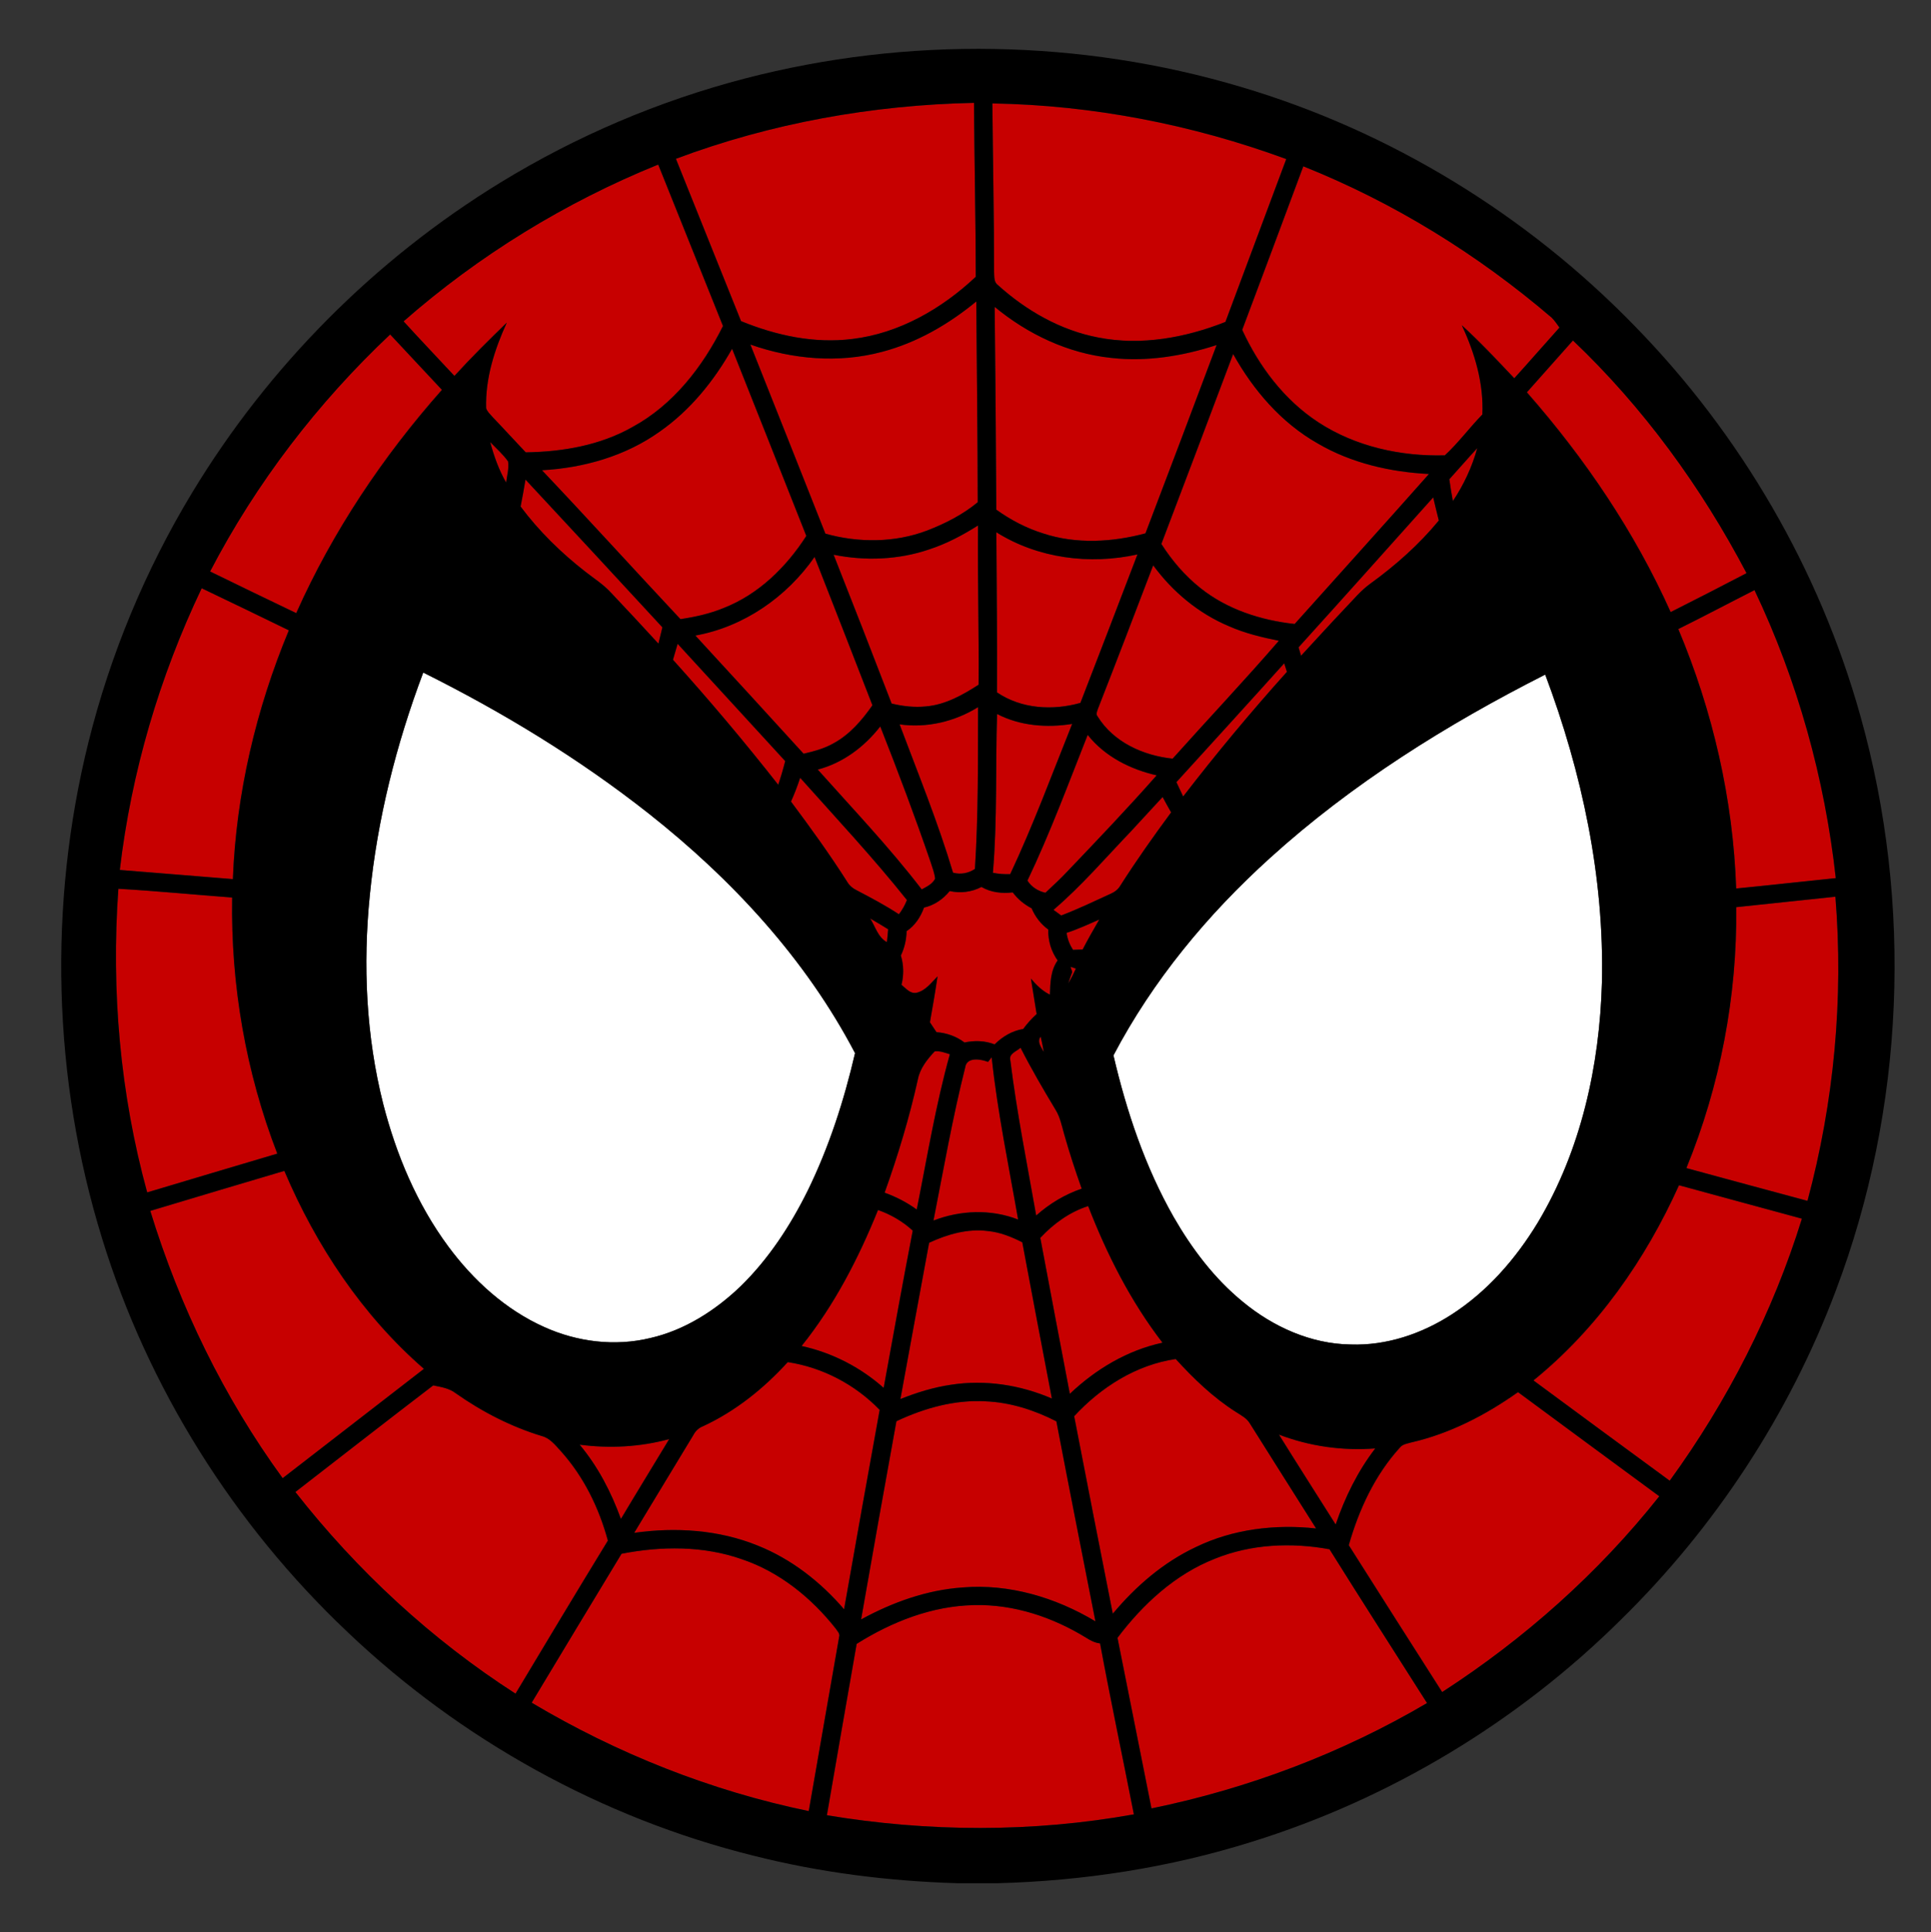 <?xml version="1.0" encoding="utf-8"?>
<!-- Generator: Adobe Illustrator 16.0.0, SVG Export Plug-In . SVG Version: 6.00 Build 0)  -->
<!DOCTYPE svg PUBLIC "-//W3C//DTD SVG 1.1//EN" "http://www.w3.org/Graphics/SVG/1.1/DTD/svg11.dtd">
<svg version="1.1" id="Layer_1" xmlns="http://www.w3.org/2000/svg" xmlns:xlink="http://www.w3.org/1999/xlink" x="0px" y="0px"
	 width="428.563px" height="428.747px" viewBox="0 0 428.563 428.747" enable-background="new 0 0 428.563 428.747"
	 xml:space="preserve">
<rect x="0" y="0" width="428.563" height="428.747" fill="#333333" stroke="none"/>
<g>
	<defs>
		<rect id="SVGID_1_" width="428.563" height="428.747"/>
	</defs>
	<clipPath id="SVGID_2_">
		<use xlink:href="#SVGID_1_"  overflow="visible"/>
	</clipPath>
	<path clip-path="url(#SVGID_2_)" fill="#FFFFFF" d="M93.933,149.248c17.639,8.786,34.579,19.092,50.065,31.305
		c18.444,14.558,34.818,32.222,45.767,53.15c-2.433,10.488-5.757,20.81-10.495,30.499c-3.855,7.785-8.689,15.18-14.931,21.273
		c-5.614,5.365-12.411,9.726-20.05,11.463c-7.817,1.888-16.19,0.857-23.487-2.446c-8.593-3.841-15.757-10.377-21.316-17.895
		c-6.94-9.383-11.534-20.326-14.431-31.585c-3.819-15.099-4.533-30.871-2.983-46.332C83.74,181.761,87.947,165.143,93.933,149.248"
		/>
	<path clip-path="url(#SVGID_2_)" fill="#FFFFFF" d="M281.863,190.399c18.205-16.501,39.214-29.622,61.08-40.703
		c8.179,21.769,13.136,44.966,12.59,68.295c-0.51,18.521-4.65,37.302-14.237,53.313c-4.891,8.067-11.274,15.39-19.271,20.494
		c-6.588,4.223-14.37,6.838-22.248,6.563c-8.807-0.112-17.236-3.921-23.946-9.476c-6.318-5.159-11.301-11.773-15.349-18.811
		c-6.344-11.153-10.454-23.421-13.361-35.874C255.843,217.594,267.983,202.954,281.863,190.399"/>
</g>
<g>
	<defs>
		<rect id="SVGID_3_" width="428.563" height="428.747"/>
	</defs>
	<clipPath id="SVGID_4_">
		<use xlink:href="#SVGID_3_"  overflow="visible"/>
	</clipPath>
	<path clip-path="url(#SVGID_4_)" fill="#C70000" d="M150.01,35.242c21.122-7.924,43.625-11.953,66.159-12.422
		c0.087,12.865,0.372,25.726,0.398,38.591c-7.527,7.094-16.996,12.555-27.389,13.81c-8.419,1.07-16.935-0.775-24.711-3.962
		C159.643,59.255,154.844,47.241,150.01,35.242"/>
	<path clip-path="url(#SVGID_4_)" fill="#C70000" d="M220.248,22.948c22.233,0.382,44.359,4.681,65.221,12.351
		c-4.492,12.049-9.012,24.088-13.503,36.138c-8.894,3.514-18.73,5.324-28.22,3.458c-8.368-1.592-15.997-5.977-22.269-11.637
		c-0.913-0.647-0.786-1.831-0.852-2.815C220.62,47.945,220.355,35.447,220.248,22.948"/>
	<path clip-path="url(#SVGID_4_)" fill="#C70000" d="M89.568,71.31c16.71-14.655,35.915-26.44,56.511-34.792
		c4.793,11.942,9.596,23.879,14.374,35.827c-4.523,9.077-11.07,17.522-20.116,22.427c-7.175,4.064-15.497,5.487-23.656,5.609
		c-2.504-2.626-4.936-5.319-7.45-7.934c-0.495-0.587-1.127-1.127-1.341-1.887c-0.194-6.609,1.876-13.024,4.589-18.97
		c-3.967,3.85-7.904,7.736-11.626,11.831C97.094,79.382,93.285,75.39,89.568,71.31"/>
	<path clip-path="url(#SVGID_4_)" fill="#C70000" d="M289.257,36.91c20.066,8.016,38.688,19.53,55.099,33.563
		c0.678,0.653,1.193,1.459,1.749,2.219c-3.36,3.733-6.645,7.531-10.025,11.249c-3.789-4.013-7.567-8.052-11.651-11.769
		c2.892,6.18,4.88,12.916,4.568,19.801c-2.866,2.932-5.318,6.292-8.327,9.071c-9.77,0.265-19.847-1.948-28.098-7.353
		c-7.536-4.931-13.135-12.376-16.873-20.494C280.236,61.106,284.766,49.015,289.257,36.91"/>
	<path clip-path="url(#SVGID_4_)" fill="#C70000" d="M195.716,78.086c7.75-2.019,14.813-6.124,20.963-11.188
		c0.097,14.85,0.306,29.709,0.316,44.548c-3.304,2.744-7.231,4.737-11.229,6.282c-7.195,2.733-15.216,2.754-22.579,0.694
		c-5.528-13.998-11.091-27.985-16.655-41.968C175.839,79.733,186.114,80.657,195.716,78.086"/>
	<path clip-path="url(#SVGID_4_)" fill="#C70000" d="M220.758,68.102c7.317,6.058,16.268,10.311,25.777,11.311
		c7.919,0.912,15.946-0.388,23.482-2.846c-5.222,13.947-10.494,27.868-15.792,41.784c-7.374,1.978-15.354,2.442-22.688,0.025
		c-3.737-1.163-7.246-3.003-10.423-5.283C221.049,98.096,220.911,83.099,220.758,68.102"/>
	<path clip-path="url(#SVGID_4_)" fill="#C70000" d="M46.632,126.815c10.204-19.627,23.865-37.429,39.958-52.594
		c3.82,4.105,7.649,8.205,11.489,12.289c-13.125,14.808-24.257,31.458-32.335,49.545C59.37,132.985,52.981,129.937,46.632,126.815"
		/>
	<path clip-path="url(#SVGID_4_)" fill="#C70000" d="M338.879,87.056c3.411-3.834,6.812-7.669,10.224-11.499
		c15.64,14.87,28.495,32.559,38.521,51.636c-5.594,2.911-11.203,5.803-16.838,8.633C362.81,118.014,351.739,101.696,338.879,87.056"
		/>
	<path clip-path="url(#SVGID_4_)" fill="#C70000" d="M146.416,95.781c6.751-4.712,12.044-11.249,16.062-18.383
		c5.498,13.84,11,27.679,16.472,41.529c-4.437,6.909-10.592,12.962-18.338,15.991c-3.064,1.27-6.323,1.989-9.596,2.473
		c-10.281-10.973-20.382-22.12-30.729-33.038C129.537,103.843,138.817,101.208,146.416,95.781"/>
	<path clip-path="url(#SVGID_4_)" fill="#C70000" d="M273.685,78.566c4.481,8.031,10.692,15.272,18.771,19.841
		c7.465,4.37,16.104,6.344,24.686,6.777c-9.883,11.148-19.867,22.193-29.806,33.284c-7.496-0.821-14.987-3.234-20.933-7.991
		c-3.426-2.723-6.298-6.089-8.648-9.77C263.098,106.673,268.396,92.62,273.685,78.566"/>
	<path clip-path="url(#SVGID_4_)" fill="#C70000" d="M108.792,98.106c1.352,1.397,2.831,2.703,3.967,4.289
		c0.235,1.56-0.239,3.146-0.433,4.691C110.721,104.282,109.628,101.218,108.792,98.106"/>
	<path clip-path="url(#SVGID_4_)" fill="#C70000" d="M321.664,106.352c2.08-2.29,4.104-4.635,6.2-6.91
		c-1.157,4.177-3.004,8.149-5.416,11.749C322.147,109.585,321.888,107.969,321.664,106.352"/>
	<path clip-path="url(#SVGID_4_)" fill="#C70000" d="M115.544,112.41c0.387-1.989,0.744-3.983,1.086-5.981
		c10.153,10.902,20.275,21.835,30.376,32.783c-0.29,1.203-0.581,2.412-0.877,3.615c-3.513-3.829-7.052-7.639-10.627-11.412
		c-1.642-1.77-3.697-3.065-5.583-4.548C124.544,122.68,119.624,117.876,115.544,112.41"/>
	<path clip-path="url(#SVGID_4_)" fill="#C70000" d="M288.202,143.653c10.015-11.045,19.934-22.177,29.882-33.278
		c0.402,1.714,0.806,3.427,1.244,5.135c-4.386,5.329-9.598,9.944-15.176,13.988c-2.178,1.56-3.859,3.661-5.711,5.563
		c-3.269,3.447-6.456,6.966-9.684,10.448C288.62,145.045,288.345,144.118,288.202,143.653"/>
	<path clip-path="url(#SVGID_4_)" fill="#C70000" d="M206.292,121.895c3.819-1.249,7.384-3.146,10.775-5.288
		c-0.112,11.785,0.214,23.559,0.117,35.344c-3.549,2.284-7.373,4.436-11.667,4.808c-2.56,0.265-5.14-0.031-7.629-0.632
		c-4.242-11.03-8.531-22.039-12.875-33.023C192.049,124.521,199.479,124.236,206.292,121.895"/>
	<path clip-path="url(#SVGID_4_)" fill="#C70000" d="M221.131,118.116c9.244,5.813,20.733,7.256,31.314,4.921
		c-4.187,10.994-8.424,21.968-12.662,32.941c-6.17,1.744-13.109,1.336-18.52-2.335C221.34,141.797,221.182,129.962,221.131,118.116"
		/>
	<path clip-path="url(#SVGID_4_)" fill="#C70000" d="M154.33,141.038c10.739-1.928,20.265-8.546,26.455-17.445
		c4.299,10.964,8.587,21.932,12.84,32.916c-2.31,3.3-5.012,6.461-8.592,8.414c-2.065,1.188-4.386,1.805-6.685,2.336
		C170.367,158.498,162.36,149.753,154.33,141.038"/>
	<path clip-path="url(#SVGID_4_)" fill="#C70000" d="M255.938,125.454c4.304,5.875,10.091,10.693,16.828,13.518
		c3.528,1.561,7.297,2.463,11.064,3.223c-7.685,8.873-15.751,17.414-23.578,26.159c-6.527-0.683-13.156-3.666-16.681-9.423
		c-0.423-0.49-0.046-1.091,0.092-1.601C247.815,146.729,251.885,136.091,255.938,125.454"/>
	<path clip-path="url(#SVGID_4_)" fill="#C70000" d="M26.587,193.056c2.549-21.652,8.791-42.839,18.174-62.513
		c6.461,3.091,12.911,6.191,19.342,9.332c-7.283,17.496-11.693,36.251-12.423,55.211C43.317,194.392,34.95,193.739,26.587,193.056"
		/>
	<path clip-path="url(#SVGID_4_)" fill="#C70000" d="M372.483,139.595c5.67-2.81,11.265-5.777,16.909-8.638
		c9.556,20.091,15.599,41.809,18.041,63.909c-7.368,0.745-14.731,1.586-22.105,2.3C384.65,177.391,380.152,157.819,372.483,139.595"
		/>
	<path clip-path="url(#SVGID_4_)" fill="#C70000" d="M150.393,142.874c7.975,8.653,15.899,17.363,23.87,26.021
		c-0.449,1.775-0.959,3.524-1.545,5.253c-7.466-9.51-15.263-18.76-23.36-27.74C149.709,145.229,150.046,144.047,150.393,142.874"/>
	<path clip-path="url(#SVGID_4_)" fill="#C70000" d="M261.094,173.566c7.986-8.776,15.986-17.536,23.921-26.363
		c0.199,0.627,0.398,1.254,0.602,1.886c-8.021,8.924-15.7,18.159-23.028,27.659C262.083,175.688,261.584,174.627,261.094,173.566"/>
	<path clip-path="url(#SVGID_4_)" fill="#C70000" d="M199.657,160.747c6.053,0.856,12.249-0.612,17.419-3.825
		c-0.041,11.969,0.067,23.952-0.703,35.905c-1.454,0.968-3.162,1.29-4.855,0.831C208.178,182.48,203.757,171.66,199.657,160.747"/>
	<path clip-path="url(#SVGID_4_)" fill="#C70000" d="M221.289,158.447c5.114,2.651,11.039,3.1,16.664,2.203
		c-4.467,11.157-8.639,22.452-13.753,33.334c-1.29,0.041-2.575-0.046-3.835-0.301C221.354,181.96,220.927,170.185,221.289,158.447"
		/>
	<path clip-path="url(#SVGID_4_)" fill="#C70000" d="M181.494,170.777c5.589-1.463,10.362-5.054,13.87-9.566
		c3.932,9.974,7.72,20.009,11.193,30.152c0.377,1.193,0.857,2.381,0.979,3.641c-0.612,1.178-1.856,1.764-2.973,2.361
		C197.418,188.048,189.301,179.532,181.494,170.777"/>
	<path clip-path="url(#SVGID_4_)" fill="#C70000" d="M241.4,163.087c3.794,4.789,9.434,7.634,15.308,8.97
		c-6.415,7.277-13.114,14.298-19.811,21.315c-1.555,1.657-3.223,3.197-4.88,4.742c-1.647-0.372-3.064-1.27-3.988-2.692
		C233.053,184.892,237.111,173.928,241.4,163.087"/>
	<path clip-path="url(#SVGID_4_)" fill="#C70000" d="M177.587,172.603c7.991,8.959,16.211,17.735,23.691,27.128
		c-0.443,1.132-1.04,2.193-1.774,3.157c-2.988-1.964-6.15-3.641-9.312-5.293c-0.881-0.434-1.667-1.046-2.156-1.908
		c-3.896-6.119-8.144-12.003-12.489-17.812C176.333,176.157,177.001,174.393,177.587,172.603"/>
	<path clip-path="url(#SVGID_4_)" fill="#C70000" d="M250.972,184.52c2.356-2.544,4.717-5.089,7.058-7.649
		c0.611,1.142,1.244,2.279,1.887,3.411c-3.911,5.288-7.71,10.668-11.254,16.216c-0.495,0.882-1.321,1.479-2.233,1.872
		c-3.605,1.652-7.19,3.37-10.903,4.788c-0.57-0.418-1.146-0.836-1.713-1.249C240.019,196.616,245.343,190.398,250.972,184.52"/>
	<path clip-path="url(#SVGID_4_)" fill="#C70000" d="M26.271,197.232c8.429,0.484,16.833,1.311,25.252,1.943
		c-0.327,19.352,3.029,38.775,10.015,56.832c-9.628,2.86-19.255,5.716-28.872,8.603C26.659,242.738,24.645,219.837,26.271,197.232"
		/>
	<path clip-path="url(#SVGID_4_)" fill="#C70000" d="M210.774,197.737c2.396,0.53,4.865,0.229,7.047-0.908
		c2.11,1.224,4.554,1.494,6.945,1.209c1.106,1.489,2.544,2.672,4.187,3.529c0.79,1.881,2.055,3.513,3.707,4.722
		c-0.081,2.463,0.643,4.839,2.064,6.848c-1.569,2.233-1.626,4.977-1.708,7.598c-1.682-0.836-3.028-2.152-4.217-3.575
		c0.403,2.626,0.862,5.237,1.271,7.864c-1.103,1.004-2.102,2.109-2.984,3.313c-2.452,0.408-4.599,1.688-6.343,3.421
		c-2.143-0.835-4.451-0.896-6.686-0.418c-1.81-1.371-3.962-2.126-6.216-2.294c-0.48-0.74-0.964-1.469-1.453-2.188
		c0.601-3.392,1.188-6.787,1.693-10.193c-1.377,1.382-2.637,3.156-4.636,3.631c-1.422,0.315-2.391-0.985-3.37-1.76
		c0.54-2.152,0.505-4.38-0.138-6.496c0.816-1.688,1.229-3.529,1.27-5.401c1.871-1.249,3.11-3.146,3.87-5.232
		C207.357,200.883,209.316,199.547,210.774,197.737"/>
	<path clip-path="url(#SVGID_4_)" fill="#C70000" d="M385.339,201.312c7.338-0.78,14.676-1.545,22.009-2.32
		c1.851,22.631-0.307,45.567-6.195,67.494c-8.965-2.396-17.92-4.844-26.874-7.271C381.77,240.907,385.563,221.092,385.339,201.312"
		/>
	<path clip-path="url(#SVGID_4_)" fill="#C70000" d="M193.125,203.825c1.341,0.775,2.672,1.571,3.988,2.392
		c-0.077,0.953-0.163,1.902-0.276,2.856C194.844,207.986,194.278,205.61,193.125,203.825"/>
	<path clip-path="url(#SVGID_4_)" fill="#C70000" d="M236.719,207.018c2.488-0.811,4.865-1.907,7.251-2.958
		c-1.265,2.193-2.533,4.391-3.691,6.645c-0.714,0.025-1.434,0.051-2.143,0.076C237.407,209.634,236.903,208.37,236.719,207.018"/>
	<path clip-path="url(#SVGID_4_)" fill="#C70000" d="M237.597,214.56c0.296,0.097,0.887,0.291,1.188,0.382
		c-0.515,1.127-1.065,2.239-1.703,3.301c0.275-0.857,0.576-1.709,0.893-2.551C237.841,215.31,237.719,214.932,237.597,214.56"/>
	<path clip-path="url(#SVGID_4_)" fill="#C70000" d="M231.665,233.463c-0.556-1.056-1.585-2.265-0.703-3.433
		C231.232,231.163,231.462,232.306,231.665,233.463"/>
	<path clip-path="url(#SVGID_4_)" fill="#C70000" d="M224.235,235.319c-0.418-1.494,1.397-1.999,2.265-2.811
		c2.392,4.697,5.048,9.255,7.771,13.769c1.025,1.651,1.388,3.59,1.917,5.44c1.148,4.064,2.463,8.078,3.88,12.061
		c-3.731,1.274-7.153,3.335-10.096,5.956C227.954,258.281,225.664,246.864,224.235,235.319"/>
	<path clip-path="url(#SVGID_4_)" fill="#C70000" d="M203.722,239.495c0.469-2.417,2.075-4.421,3.717-6.175
		c1.163-0.163,2.275,0.306,3.371,0.627c-3.162,11.32-5.044,22.947-7.353,34.456c-2.183-1.581-4.589-2.82-7.124-3.733
		C199.285,256.436,201.814,248.041,203.722,239.495"/>
	<path clip-path="url(#SVGID_4_)" fill="#C70000" d="M219.279,235.65c0.199-0.255,0.607-0.765,0.811-1.015
		c1.285,12.096,3.784,24.022,5.869,35.996c-6.012-2.352-12.804-2.09-18.785,0.225c2.233-11.362,4.227-22.784,7.052-34.018
		C214.578,234.492,217.673,235.019,219.279,235.65"/>
	<path clip-path="url(#SVGID_4_)" fill="#C70000" d="M33.354,268.715c9.903-2.999,19.831-5.92,29.75-8.878
		c7.052,16.603,17.301,32.054,30.978,43.931c-10.449,8.087-20.902,16.17-31.351,24.257C49.671,310.101,39.86,289.897,33.354,268.715
		"/>
	<path clip-path="url(#SVGID_4_)" fill="#C70000" d="M340.338,306.337c14.155-11.474,24.854-26.775,32.299-43.313
		c9.081,2.498,18.188,4.931,27.275,7.419c-6.46,20.836-16.517,40.509-29.336,58.146
		C360.475,321.207,350.413,313.762,340.338,306.337"/>
	<path clip-path="url(#SVGID_4_)" fill="#C70000" d="M230.886,274.701c2.932-3.137,6.497-5.742,10.622-7.053
		c4.166,10.749,9.433,21.152,16.491,30.315c-7.792,1.678-14.824,5.885-20.562,11.341
		C235.235,297.776,233.043,286.241,230.886,274.701"/>
	<path clip-path="url(#SVGID_4_)" fill="#C70000" d="M194.869,268.516c2.84,1.01,5.482,2.528,7.7,4.58
		c-2.228,11.609-4.34,23.252-6.45,34.889c-5.161-4.584-11.464-7.817-18.21-9.291C185.175,289.647,190.535,279.234,194.869,268.516"
		/>
	<path clip-path="url(#SVGID_4_)" fill="#C70000" d="M206.21,275.787c4.064-1.882,8.542-3.187,13.064-2.601
		c2.688,0.26,5.217,1.29,7.608,2.494c2.162,11.56,4.35,23.119,6.573,34.675c-7.002-3.029-14.819-4.237-22.381-3.061
		c-3.87,0.557-7.618,1.729-11.239,3.172C201.921,298.902,204.099,287.353,206.21,275.787"/>
	<path clip-path="url(#SVGID_4_)" fill="#C70000" d="M238.402,314.276c5.95-6.43,13.763-11.407,22.538-12.691
		c4.004,4.396,8.332,8.566,13.376,11.764c1.122,0.724,2.387,1.362,3.091,2.56c4.87,7.771,9.795,15.518,14.686,23.278
		c-9.036-0.984-18.424,0.123-26.659,4.115c-7.221,3.387-13.381,8.71-18.46,14.798C244.083,343.501,241.227,328.892,238.402,314.276"
		/>
	<path clip-path="url(#SVGID_4_)" fill="#C70000" d="M156.028,316.505c7.195-3.325,13.493-8.388,18.806-14.231
		c7.736,1.178,14.966,4.986,20.397,10.601c-2.682,14.737-5.298,29.49-7.898,44.242c-5.207-6.073-11.693-11.143-19.154-14.125
		c-8.643-3.524-18.245-4.126-27.423-2.835c4.349-7.256,8.786-14.462,13.14-21.713C154.355,317.555,155.09,316.867,156.028,316.505"
		/>
	<path clip-path="url(#SVGID_4_)" fill="#C70000" d="M65.556,331.095c10.188-7.899,20.356-15.823,30.596-23.656
		c1.698,0.357,3.503,0.617,4.926,1.703c5.849,4.126,12.299,7.451,19.158,9.536c1.81,0.464,2.988,1.999,4.192,3.31
		c5.084,5.624,8.505,12.605,10.479,19.897c-6.9,11.274-13.697,22.615-20.495,33.957C95.744,363.838,79.243,348.55,65.556,331.095"/>
	<path clip-path="url(#SVGID_4_)" fill="#C70000" d="M313.173,320.11c8.604-1.963,16.573-6.094,23.732-11.173
		c10.438,7.72,20.897,15.41,31.355,23.105c-13.498,17.036-29.953,31.651-48.188,43.445c-6.935-10.846-13.829-21.718-20.723-32.589
		c2.248-7.889,5.792-15.563,11.36-21.672C311.307,320.478,312.312,320.365,313.173,320.11"/>
	<path clip-path="url(#SVGID_4_)" fill="#C70000" d="M198.949,315.394c6.145-2.892,12.906-4.81,19.754-4.421
		c5.513,0.219,10.856,1.947,15.746,4.441c2.831,14.803,5.758,29.591,8.67,44.384c-8.822-5.293-19.179-8.394-29.516-7.517
		c-7.934,0.551-15.558,3.3-22.493,7.094C193.671,344.704,196.297,330.049,198.949,315.394"/>
	<path clip-path="url(#SVGID_4_)" fill="#C70000" d="M283.853,318.361c6.786,2.602,14.119,3.625,21.365,3.069
		c-3.89,5.059-6.73,10.852-8.78,16.874C292.241,331.654,288.003,325.036,283.853,318.361"/>
	<path clip-path="url(#SVGID_4_)" fill="#C70000" d="M128.649,320.595c6.624,0.867,13.417,0.521,19.872-1.244
		c-3.564,5.91-7.185,11.789-10.719,17.721C135.655,331.135,132.713,325.454,128.649,320.595"/>
	<path clip-path="url(#SVGID_4_)" fill="#C70000" d="M269.631,345.908c8.021-3.26,16.979-3.656,25.439-2.102
		c7.139,11.417,14.421,22.753,21.643,34.125c-18.898,11.121-39.679,18.976-61.151,23.38c-2.52-12.614-5.033-25.231-7.542-37.853
		C253.653,355.994,260.823,349.365,269.631,345.908"/>
	<path clip-path="url(#SVGID_4_)" fill="#C70000" d="M137.945,344.802c8.822-1.72,18.159-1.795,26.715,1.219
		c8.338,2.809,15.416,8.546,20.821,15.395c0.341,0.546,0.994,1.101,0.755,1.83c-2.239,12.887-4.523,25.767-6.747,38.658
		c-21.662-4.473-42.492-12.748-61.487-24.054C124.646,366.83,131.265,355.796,137.945,344.802"/>
	<path clip-path="url(#SVGID_4_)" fill="#C70000" d="M190.127,364.801c7.812-4.911,16.751-8.435,26.073-8.603
		c8.806-0.225,17.46,2.682,24.899,7.267c0.928,0.597,1.933,1.107,3.05,1.229c2.346,12.671,5.022,25.281,7.501,37.933
		c-22.479,4.049-45.625,3.943-68.132,0.195C185.68,390.139,187.929,377.473,190.127,364.801"/>
</g>
<g>
	<defs>
		<rect id="SVGID_5_" width="428.563" height="428.747"/>
	</defs>
	<clipPath id="SVGID_6_">
		<use xlink:href="#SVGID_5_"  overflow="visible"/>
	</clipPath>
	<path clip-path="url(#SVGID_6_)" d="M165.395,17.405c35.981-9.352,74.516-8.72,110.145,1.917
		c33.024,9.791,63.323,28.347,87.295,53.048c23.528,24.074,40.988,54.058,50.056,86.49c11.708,41.682,9.867,87.107-5.477,127.615
		c-10.332,27.431-26.792,52.503-47.725,73.014c-22.83,22.609-51.125,39.677-81.818,49.218c-18.266,5.741-37.354,8.695-56.48,9.204
		h-8.863c-15.288-0.454-30.56-2.366-45.394-6.134c-33.645-8.364-64.935-25.732-90.028-49.627
		c-25.191-23.824-44.252-54.141-54.446-87.306c-10.994-35.532-11.993-74.068-3.029-110.156c4.855-19.499,12.657-38.26,23.064-55.449
		c16.89-27.909,40.54-51.692,68.362-68.724C127.9,30.194,146.273,22.372,165.395,17.405 M150.01,35.242
		c4.835,11.999,9.633,24.013,14.457,36.017c7.777,3.187,16.292,5.033,24.711,3.962c10.393-1.254,19.862-6.716,27.389-13.809
		c-0.026-12.865-0.312-25.726-0.398-38.591C193.635,23.29,171.132,27.318,150.01,35.242 M220.249,22.948
		c0.107,12.499,0.372,24.997,0.377,37.495c0.066,0.984-0.062,2.168,0.852,2.815c6.272,5.66,13.9,10.045,22.269,11.637
		c9.49,1.866,19.326,0.056,28.22-3.458c4.492-12.05,9.01-24.089,13.503-36.138C264.607,27.629,242.481,23.33,220.249,22.948
		 M89.568,71.31c3.718,4.079,7.527,8.072,11.285,12.111c3.723-4.095,7.659-7.981,11.627-11.831
		c-2.713,5.946-4.784,12.361-4.59,18.97c0.215,0.76,0.847,1.3,1.341,1.887c2.514,2.615,4.947,5.308,7.45,7.934
		c8.159-0.122,16.481-1.545,23.656-5.609c9.046-4.906,15.594-13.35,20.117-22.427c-4.778-11.948-9.582-23.885-14.375-35.828
		C125.483,44.87,106.279,56.655,89.568,71.31 M289.257,36.91c-4.492,12.105-9.02,24.196-13.559,36.287
		c3.737,8.118,9.337,15.562,16.874,20.494c8.251,5.405,18.327,7.618,28.097,7.353c3.009-2.779,5.461-6.139,8.328-9.072
		c0.311-6.884-1.678-13.62-4.57-19.8c4.085,3.717,7.864,7.755,11.652,11.769c3.381-3.718,6.665-7.516,10.026-11.249
		c-0.557-0.76-1.072-1.566-1.749-2.219C327.946,56.44,309.323,44.926,289.257,36.91 M195.716,78.087
		c-9.602,2.57-19.878,1.647-29.184-1.632c5.564,13.982,11.127,27.97,16.655,41.968c7.363,2.06,15.384,2.039,22.579-0.694
		c3.998-1.545,7.925-3.539,11.229-6.282c-0.01-14.839-0.219-29.699-0.316-44.548C210.529,71.963,203.466,76.068,195.716,78.087
		 M220.758,68.102c0.153,14.997,0.291,29.994,0.357,44.991c3.177,2.28,6.685,4.121,10.423,5.284
		c7.333,2.417,15.313,1.952,22.687-0.026c5.299-13.916,10.571-27.837,15.793-41.784c-7.536,2.458-15.563,3.758-23.482,2.846
		C237.025,78.413,228.076,74.16,220.758,68.102 M46.632,126.816c6.349,3.121,12.738,6.17,19.112,9.24
		c8.078-18.088,19.21-34.737,32.335-49.545c-3.84-4.085-7.669-8.185-11.489-12.29C70.497,89.387,56.836,107.189,46.632,126.816
		 M338.879,87.056c12.86,14.641,23.931,30.958,31.906,48.77c5.635-2.83,11.244-5.721,16.838-8.633
		c-10.025-19.077-22.881-36.766-38.521-51.636C345.691,79.387,342.29,83.222,338.879,87.056 M146.416,95.781
		c-7.599,5.426-16.879,8.062-26.129,8.572c10.346,10.918,20.448,22.065,30.728,33.039c3.274-0.485,6.532-1.204,9.597-2.473
		c7.746-3.029,13.901-9.082,18.337-15.992c-5.471-13.85-10.974-27.689-16.471-41.529C158.46,84.532,153.167,91.07,146.416,95.781
		 M273.684,78.566c-5.287,14.054-10.586,28.108-15.93,42.141c2.352,3.681,5.222,7.047,8.648,9.77
		c5.945,4.758,13.437,7.17,20.933,7.991c9.938-11.091,19.923-22.136,29.806-33.284c-8.583-0.433-17.221-2.406-24.686-6.777
		C284.377,93.839,278.167,86.597,273.684,78.566 M108.793,98.107c0.836,3.111,1.927,6.175,3.534,8.98
		c0.194-1.545,0.668-3.131,0.433-4.692C111.623,100.809,110.144,99.504,108.793,98.107 M321.664,106.352
		c0.224,1.617,0.484,3.233,0.785,4.84c2.412-3.6,4.258-7.573,5.415-11.749C325.769,101.717,323.744,104.063,321.664,106.352
		 M115.544,112.41c4.08,5.467,9,10.27,14.375,14.457c1.887,1.484,3.942,2.779,5.584,4.548c3.575,3.774,7.113,7.583,10.627,11.413
		c0.296-1.204,0.586-2.412,0.877-3.616c-10.102-10.948-20.224-21.881-30.377-32.783C116.289,108.427,115.932,110.422,115.544,112.41
		 M288.202,143.654c0.143,0.464,0.418,1.392,0.556,1.856c3.228-3.483,6.414-7.001,9.684-10.449c1.852-1.902,3.533-4.003,5.711-5.563
		c5.579-4.044,10.791-8.658,15.176-13.988c-0.438-1.708-0.841-3.421-1.244-5.134C308.135,121.477,298.217,132.609,288.202,143.654
		 M206.292,121.895c-6.813,2.341-14.243,2.626-21.28,1.209c4.345,10.984,8.634,21.993,12.876,33.023
		c2.489,0.601,5.069,0.897,7.629,0.632c4.293-0.372,8.118-2.524,11.667-4.809c0.098-11.784-0.229-23.559-0.117-35.343
		C213.675,118.749,210.111,120.646,206.292,121.895 M221.13,118.116c0.052,11.846,0.21,23.682,0.133,35.527
		c5.41,3.672,12.352,4.08,18.521,2.336c4.238-10.974,8.475-21.948,12.661-32.942C241.864,125.373,230.376,123.929,221.13,118.116
		 M154.33,141.038c8.031,8.715,16.037,17.46,24.017,26.221c2.3-0.531,4.62-1.148,6.686-2.336c3.579-1.953,6.282-5.115,8.592-8.414
		c-4.253-10.984-8.541-21.953-12.84-32.916C174.594,132.491,165.069,139.11,154.33,141.038 M255.939,125.454
		c-4.055,10.638-8.124,21.275-12.274,31.876c-0.138,0.51-0.516,1.112-0.092,1.601c3.522,5.757,10.152,8.741,16.679,9.424
		c7.828-8.745,15.895-17.287,23.58-26.159c-3.768-0.76-7.537-1.663-11.066-3.224C266.03,136.148,260.242,131.329,255.939,125.454
		 M26.587,193.056c8.363,0.683,16.73,1.336,25.093,2.03c0.73-18.96,5.14-37.715,12.423-55.211
		c-6.431-3.141-12.881-6.241-19.342-9.332C35.378,150.217,29.136,171.404,26.587,193.056 M372.483,139.594
		c7.669,18.226,12.167,37.797,12.845,57.572c7.374-0.714,14.737-1.555,22.105-2.3c-2.442-22.1-8.485-43.818-18.041-63.91
		C383.748,133.817,378.153,136.785,372.483,139.594 M150.393,142.874c-0.347,1.173-0.683,2.355-1.035,3.533
		c8.098,8.98,15.894,18.23,23.36,27.741c0.586-1.729,1.096-3.478,1.545-5.253C166.293,160.237,158.368,151.527,150.393,142.874
		 M261.094,173.566c0.49,1.061,0.989,2.122,1.494,3.182c7.328-9.5,15.007-18.735,23.029-27.658c-0.204-0.633-0.403-1.26-0.603-1.887
		C277.08,156.03,269.08,164.79,261.094,173.566 M93.933,149.248c-5.986,15.894-10.193,32.513-11.861,49.432
		c-1.55,15.461-0.836,31.234,2.983,46.333c2.897,11.26,7.491,22.202,14.431,31.585c5.559,7.517,12.724,14.055,21.316,17.894
		c7.297,3.305,15.67,4.335,23.487,2.448c7.639-1.739,14.436-6.099,20.05-11.464c6.242-6.094,11.076-13.487,14.932-21.274
		c4.737-9.688,8.062-20.009,10.494-30.499c-10.949-20.927-27.323-38.591-45.766-53.15
		C128.512,168.34,111.572,158.034,93.933,149.248 M281.863,190.399c-13.88,12.555-26.021,27.195-34.741,43.803
		c2.906,12.453,7.016,24.722,13.36,35.874c4.049,7.037,9.03,13.65,15.349,18.811c6.711,5.555,15.14,9.363,23.946,9.476
		c7.879,0.274,15.66-2.342,22.248-6.563c7.997-5.104,14.381-12.427,19.271-20.494c9.587-16.012,13.728-34.793,14.237-53.313
		c0.546-23.329-4.411-46.525-12.59-68.294C321.077,160.777,300.068,173.898,281.863,190.399 M199.657,160.747
		c4.1,10.912,8.521,21.733,11.862,32.91c1.692,0.459,3.4,0.138,4.854-0.831c0.77-11.952,0.663-23.936,0.704-35.904
		C211.906,160.134,205.71,161.603,199.657,160.747 M221.289,158.447c-0.362,11.738,0.066,23.513-0.923,35.236
		c1.259,0.255,2.544,0.342,3.834,0.301c5.115-10.882,9.286-22.177,13.753-33.334C232.329,161.547,226.403,161.098,221.289,158.447
		 M181.494,170.777c7.807,8.755,15.925,17.272,23.069,26.588c1.117-0.597,2.361-1.183,2.973-2.361
		c-0.122-1.26-0.602-2.448-0.979-3.641c-3.473-10.143-7.262-20.178-11.193-30.152C191.856,165.723,187.083,169.314,181.494,170.777
		 M241.4,163.087c-4.288,10.841-8.348,21.805-13.37,32.335c0.923,1.422,2.341,2.32,3.987,2.692c1.657-1.544,3.324-3.084,4.881-4.742
		c6.694-7.017,13.396-14.038,19.811-21.315C250.834,170.721,245.194,167.876,241.4,163.087 M177.587,172.603
		c-0.586,1.789-1.254,3.554-2.039,5.272c4.345,5.808,8.592,11.693,12.488,17.812c0.489,0.862,1.275,1.474,2.157,1.907
		c3.162,1.652,6.323,3.33,9.311,5.293c0.735-0.963,1.331-2.024,1.775-3.156C193.798,190.338,185.578,181.562,177.587,172.603
		 M250.972,184.52c-5.63,5.879-10.953,12.095-17.159,17.388c0.565,0.414,1.143,0.831,1.714,1.249
		c3.712-1.417,7.297-3.135,10.901-4.788c0.913-0.392,1.739-0.989,2.234-1.871c3.544-5.548,7.343-10.928,11.254-16.216
		c-0.643-1.132-1.275-2.269-1.887-3.411C255.689,179.43,253.328,181.975,250.972,184.52 M26.271,197.232
		c-1.627,22.606,0.387,45.506,6.394,67.378c9.617-2.888,19.245-5.743,28.873-8.604c-6.987-18.057-10.342-37.479-10.015-56.832
		C43.104,198.543,34.7,197.717,26.271,197.232 M210.774,197.737c-1.459,1.81-3.417,3.147-5.696,3.671
		c-0.76,2.086-1.999,3.983-3.87,5.232c-0.041,1.872-0.454,3.713-1.27,5.401c0.643,2.116,0.678,4.344,0.138,6.496
		c0.979,0.774,1.947,2.076,3.37,1.76c1.999-0.475,3.259-2.249,4.636-3.631c-0.505,3.406-1.092,6.802-1.693,10.193
		c0.489,0.719,0.973,1.447,1.453,2.188c2.254,0.168,4.406,0.923,6.216,2.295c2.234-0.479,4.543-0.418,6.686,0.417
		c1.744-1.732,3.891-3.013,6.343-3.421c0.883-1.204,1.882-2.31,2.984-3.313c-0.408-2.627-0.867-5.238-1.271-7.864
		c1.188,1.423,2.535,2.739,4.217,3.575c0.082-2.621,0.139-5.365,1.708-7.598c-1.422-2.009-2.146-4.385-2.064-6.848
		c-1.652-1.209-2.917-2.841-3.707-4.722c-1.643-0.857-3.08-2.04-4.187-3.529c-2.392,0.285-4.835,0.015-6.945-1.209
		C215.639,197.967,213.17,198.267,210.774,197.737 M385.339,201.312c0.226,19.78-3.569,39.596-11.061,57.903
		c8.954,2.427,17.909,4.875,26.873,7.271c5.89-21.928,8.047-44.864,6.196-67.495C400.015,199.767,392.677,200.531,385.339,201.312
		 M193.125,203.825c1.153,1.786,1.719,4.162,3.712,5.248c0.113-0.954,0.199-1.902,0.276-2.856
		C195.797,205.396,194.466,204.601,193.125,203.825 M236.719,207.018c0.185,1.351,0.689,2.616,1.418,3.763
		c0.709-0.025,1.429-0.051,2.142-0.076c1.157-2.254,2.428-4.452,3.691-6.645C241.584,205.111,239.208,206.207,236.719,207.018
		 M237.596,214.56c0.123,0.372,0.245,0.749,0.378,1.132c-0.316,0.841-0.617,1.691-0.893,2.549c0.638-1.061,1.188-2.172,1.703-3.299
		C238.483,214.85,237.892,214.656,237.596,214.56 M231.666,233.463c-0.204-1.158-0.434-2.3-0.704-3.432
		C230.08,231.199,231.11,232.407,231.666,233.463 M224.236,235.319c1.428,11.545,3.718,22.962,5.736,34.415
		c2.942-2.621,6.364-4.682,10.097-5.956c-1.417-3.982-2.733-7.996-3.88-12.061c-0.53-1.851-0.894-3.789-1.917-5.439
		c-2.725-4.515-5.381-9.072-7.772-13.77C225.633,233.32,223.818,233.825,224.236,235.319 M203.722,239.495
		c-1.907,8.547-4.437,16.939-7.389,25.176c2.534,0.912,4.941,2.151,7.124,3.733c2.309-11.511,4.191-23.137,7.353-34.457
		c-1.097-0.321-2.208-0.79-3.371-0.627C205.797,235.074,204.19,237.078,203.722,239.495 M219.279,235.651
		c-1.606-0.634-4.701-1.158-5.054,1.188c-2.825,11.233-4.818,22.656-7.052,34.018c5.981-2.315,12.774-2.575,18.786-0.225
		c-2.086-11.974-4.584-23.9-5.87-35.997C219.886,234.885,219.479,235.396,219.279,235.651 M33.354,268.715
		c6.506,21.183,16.317,41.385,29.377,59.311c10.448-8.089,20.902-16.171,31.35-24.259c-13.676-11.876-23.926-27.326-30.978-43.93
		C53.185,262.794,43.256,265.716,33.354,268.715 M340.337,306.337c10.076,7.425,20.138,14.87,30.239,22.254
		c12.82-17.639,22.876-37.312,29.336-58.147c-9.087-2.488-18.194-4.921-27.275-7.419
		C365.191,279.561,354.493,294.863,340.337,306.337 M230.886,274.701c2.157,11.54,4.35,23.075,6.552,34.604
		c5.737-5.456,12.77-9.663,20.562-11.341c-7.058-9.163-12.326-19.565-16.492-30.314
		C237.382,268.959,233.818,271.565,230.886,274.701 M194.869,268.515c-4.334,10.72-9.694,21.133-16.96,30.179
		c6.746,1.474,13.049,4.707,18.21,9.291c2.111-11.638,4.222-23.278,6.45-34.89C200.351,271.045,197.71,269.525,194.869,268.515
		 M206.21,275.787c-2.111,11.564-4.289,23.116-6.374,34.681c3.621-1.442,7.369-2.616,11.239-3.172
		c7.562-1.178,15.379,0.03,22.381,3.059c-2.224-11.554-4.411-23.114-6.573-34.675c-2.392-1.203-4.921-2.232-7.608-2.493
		C214.752,272.6,210.274,273.905,206.21,275.787 M238.402,314.277c2.824,14.613,5.681,29.224,8.571,43.822
		c5.079-6.088,11.239-11.412,18.46-14.798c8.235-3.993,17.623-5.099,26.659-4.115c-4.891-7.761-9.816-15.507-14.686-23.278
		c-0.704-1.198-1.968-1.835-3.091-2.56c-5.043-3.196-9.372-7.369-13.375-11.764C252.165,302.87,244.353,307.846,238.402,314.277
		 M156.028,316.505c-0.939,0.362-1.673,1.05-2.132,1.938c-4.354,7.251-8.791,14.457-13.141,21.713
		c9.179-1.291,18.781-0.688,27.424,2.835c7.461,2.982,13.947,8.052,19.154,14.125c2.6-14.752,5.216-29.504,7.898-44.242
		c-5.431-5.614-12.662-9.423-20.397-10.601C169.521,308.117,163.223,313.18,156.028,316.505 M65.556,331.094
		c13.686,17.455,30.188,32.743,48.856,44.747c6.798-11.341,13.595-22.682,20.494-33.957c-1.973-7.291-5.395-14.271-10.479-19.896
		c-1.203-1.312-2.381-2.847-4.192-3.311c-6.858-2.085-13.309-5.41-19.157-9.535c-1.423-1.087-3.228-1.346-4.927-1.702
		C85.912,315.271,75.744,323.196,65.556,331.094 M313.173,320.111c-0.861,0.254-1.866,0.366-2.463,1.115
		c-5.568,6.109-9.112,13.783-11.361,21.673c6.895,10.871,13.789,21.743,20.725,32.59c18.234-11.794,34.689-26.409,48.188-43.446
		c-10.458-7.695-20.917-15.385-31.355-23.105C329.746,314.017,321.776,318.147,313.173,320.111 M198.949,315.393
		c-2.652,14.656-5.278,29.312-7.838,43.982c6.935-3.794,14.558-6.543,22.493-7.094c10.336-0.876,20.693,2.224,29.515,7.517
		c-2.912-14.793-5.839-29.581-8.669-44.384c-4.891-2.494-10.234-4.222-15.747-4.442
		C211.855,310.585,205.093,312.502,198.949,315.393 M283.852,318.362c4.151,6.674,8.39,13.293,12.585,19.942
		c2.051-6.022,4.892-11.815,8.781-16.874C297.972,321.987,290.639,320.962,283.852,318.362 M128.649,320.595
		c4.064,4.859,7.007,10.54,9.154,16.477c3.533-5.932,7.154-11.812,10.719-17.721C142.066,321.115,135.273,321.462,128.649,320.595
		 M269.63,345.908c-8.806,3.457-15.976,10.086-21.611,17.551c2.51,12.621,5.023,25.238,7.542,37.853
		c21.474-4.405,42.254-12.259,61.151-23.38c-7.22-11.372-14.502-22.708-21.641-34.125
		C286.611,342.252,277.651,342.649,269.63,345.908 M137.945,344.801c-6.68,10.994-13.298,22.029-19.943,33.049
		c18.995,11.306,39.826,19.581,61.488,24.055c2.223-12.893,4.508-25.773,6.746-38.659c0.24-0.729-0.413-1.285-0.755-1.83
		c-5.405-6.848-12.483-12.585-20.82-15.396C156.104,343.006,146.767,343.083,137.945,344.801 M190.127,364.801
		c-2.198,12.672-4.447,25.338-6.609,38.021c22.508,3.748,45.654,3.854,68.132-0.195c-2.479-12.651-5.155-25.262-7.501-37.933
		c-1.117-0.122-2.122-0.633-3.05-1.229c-7.439-4.585-16.094-7.491-24.899-7.267C206.878,356.366,197.939,359.89,190.127,364.801"/>
</g>
</svg>
